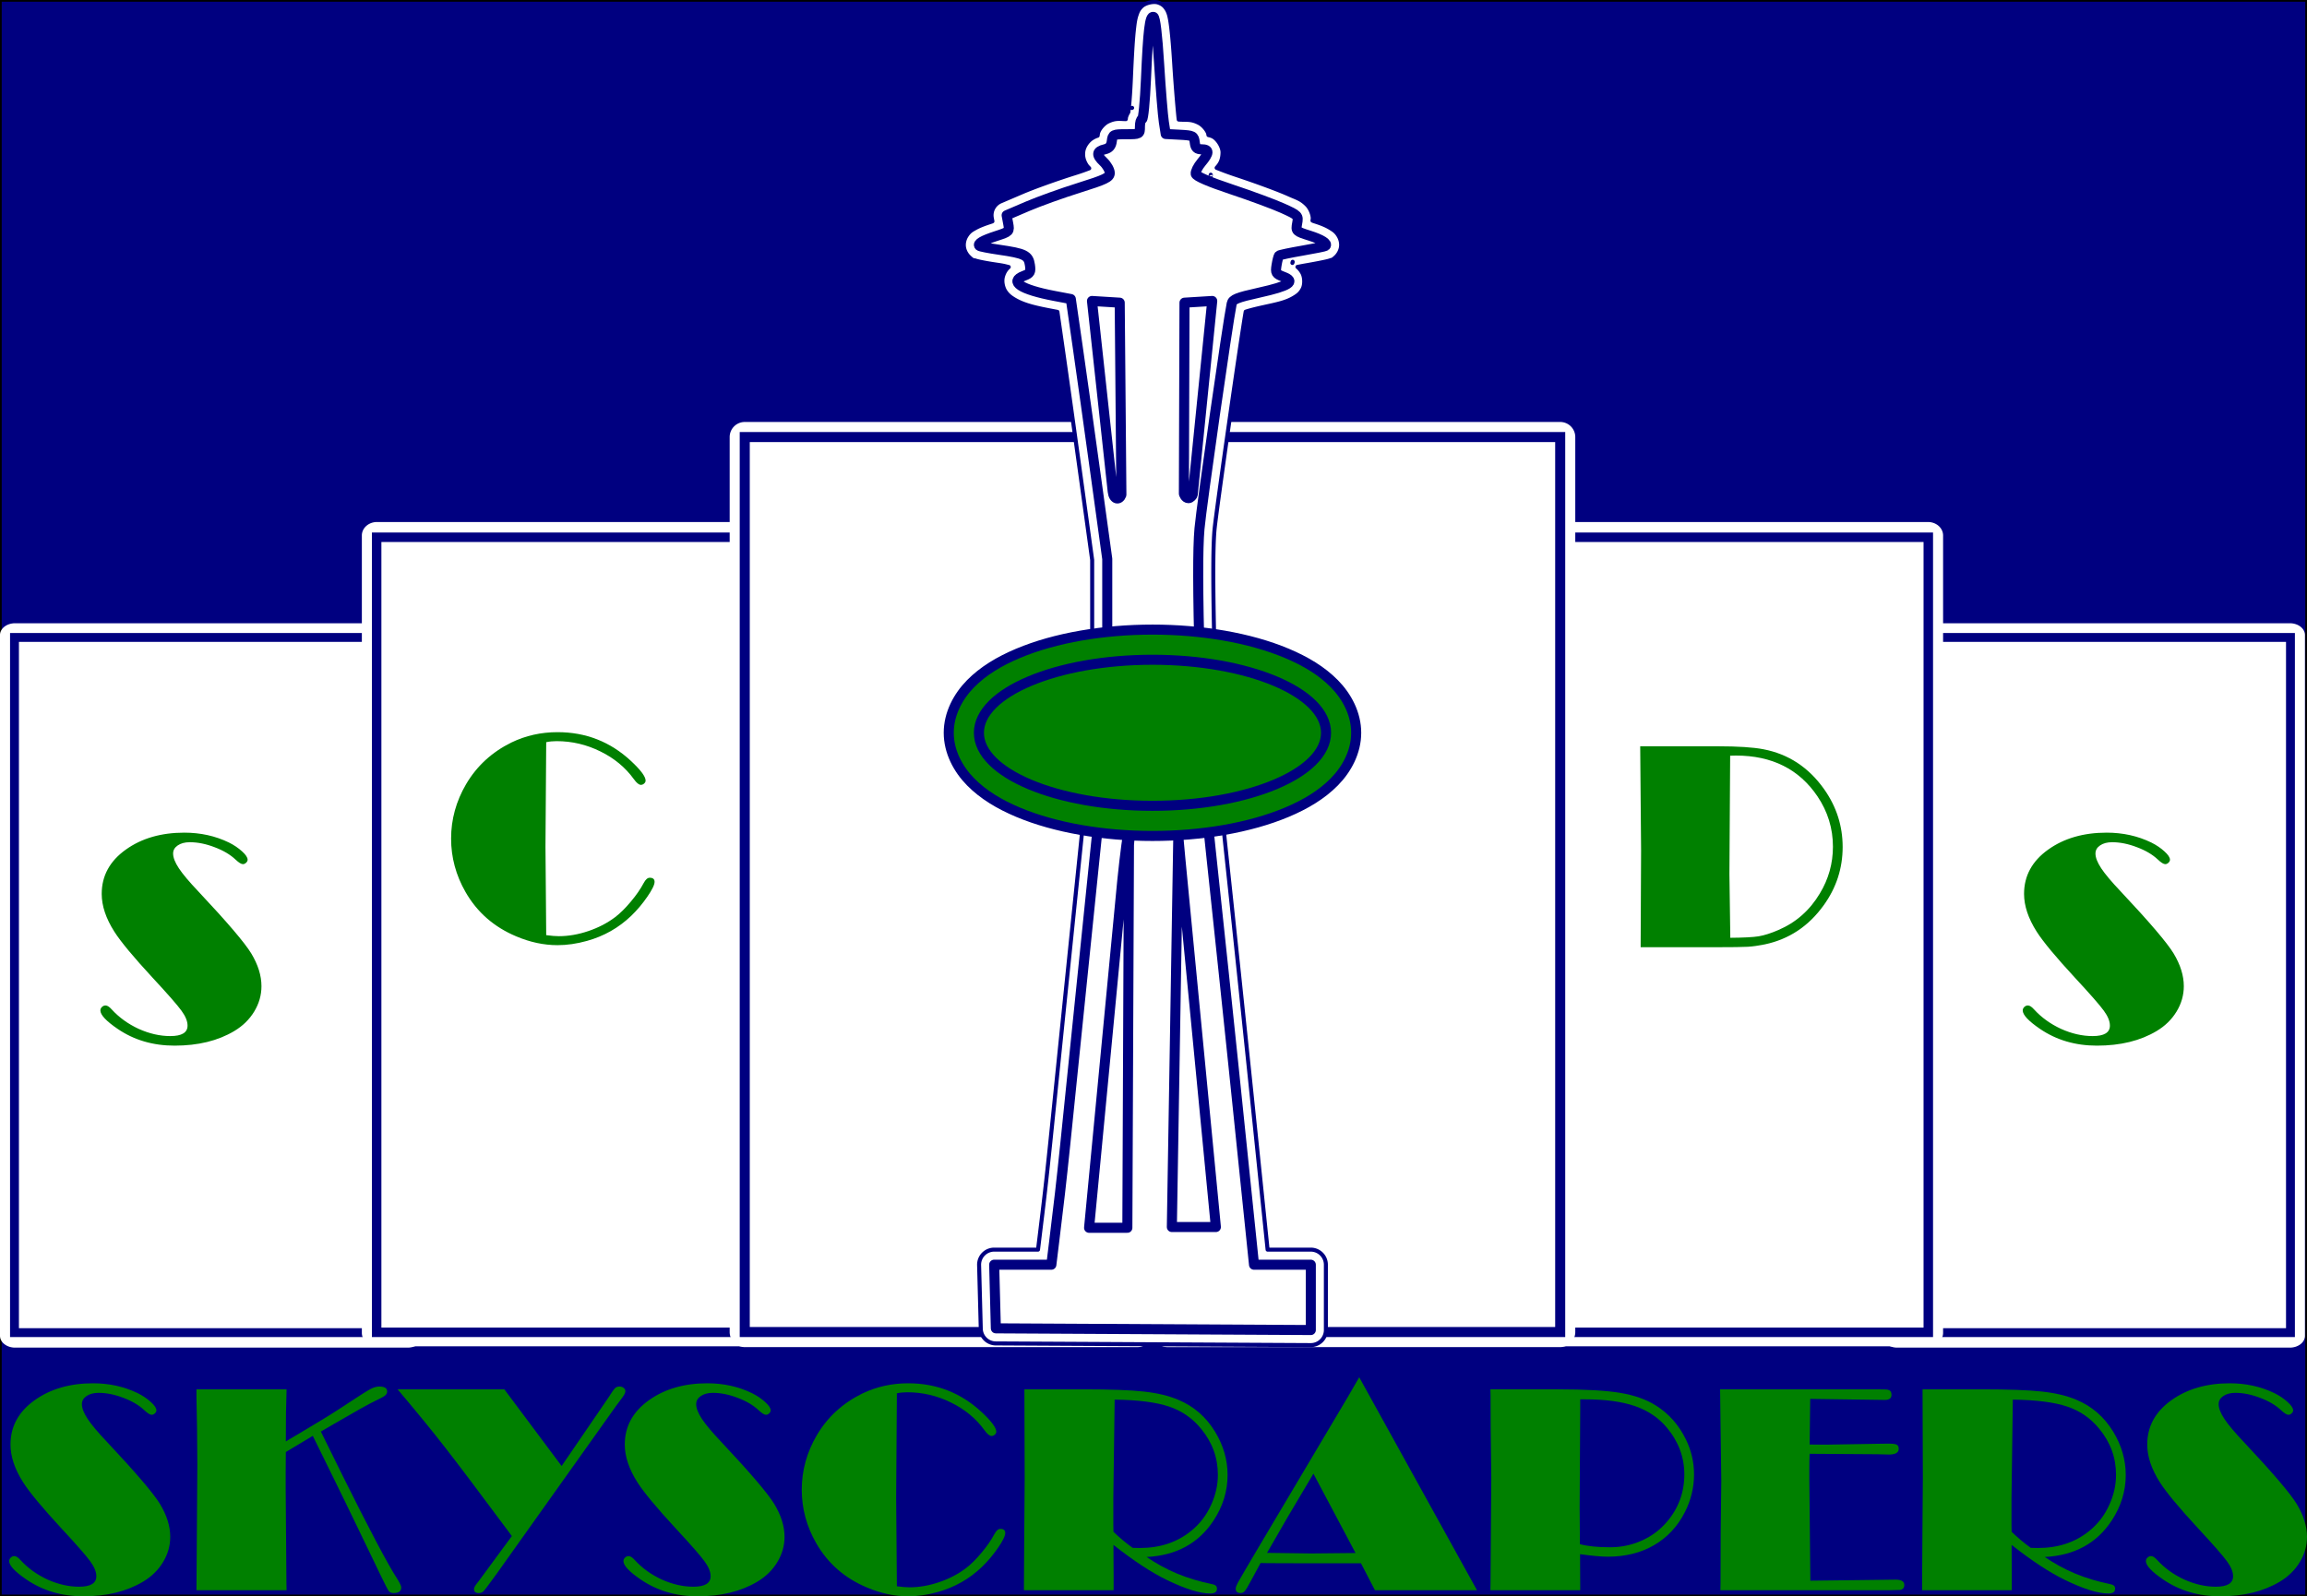 <?xml version="1.0" encoding="UTF-8" standalone="no"?>
<svg
   xmlns:dc="http://purl.org/dc/elements/1.1/"
   xmlns:cc="http://creativecommons.org/ns#"
   xmlns:rdf="http://www.w3.org/1999/02/22-rdf-syntax-ns#"
   xmlns:svg="http://www.w3.org/2000/svg"
   xmlns="http://www.w3.org/2000/svg"
   xmlns:xlink="http://www.w3.org/1999/xlink"
   version="1.1"
   id="svg2"
   viewBox="0 0 1147.579 794.266"
   height="794.266"
   width="1147.579">
  <rect x="0" y="0" width="1147.579" height="794.266" fill="#808080" stroke="none"/>
  <defs
     id="defs4" />
  <rect
     y="0.428"
     x="0.428"
     height="793.41"
     width="1146.723"
     id="rect4159"
     style="opacity:1;fill:#000080;fill-opacity:1;stroke:#000000;stroke-width:0.856;stroke-linecap:round;stroke-linejoin:miter;stroke-miterlimit:4;stroke-dasharray:none;stroke-dashoffset:0;stroke-opacity:1" />
  <g
     transform="translate(-2e-4,-381.08)"
     id="layer1">
    <path
       d="m 580.779,591.045 a 7.501,7.501 0 0 0 -7.5,7.5 l 0,445.316 a 7.501,7.501 0 0 0 7.5,7.5 l 195.316,0 a 7.501,7.501 0 0 0 7.5,-7.5 l 0,-445.316 a 7.501,7.501 0 0 0 -7.5,-7.5 l -195.316,0 z"
       id="b_right_3_outline"
       style="opacity:1;fill:#ffffff;fill-opacity:1;stroke:none;stroke-width:5;stroke-linecap:butt;stroke-linejoin:miter;stroke-miterlimit:4;stroke-dasharray:none;stroke-dashoffset:0;stroke-opacity:1"
       xlink:href="#b_right_1"
       transform="matrix(1,0,0,0.783,362.964,228.401)" />
    <rect
       y="698.253"
       x="943.45"
       height="345.903"
       width="195.903"
       id="b_right_3"
       style="opacity:1;fill:#ffffff;fill-opacity:1;stroke:#000080;stroke-width:4.413;stroke-linecap:butt;stroke-linejoin:miter;stroke-miterlimit:4;stroke-dasharray:none;stroke-dashoffset:0;stroke-opacity:1" />
    <path
       transform="matrix(1,0,0,0.891,182.964,114.202)"
       xlink:href="#b_right_1"
       style="opacity:1;fill:#ffffff;fill-opacity:1;stroke:none;stroke-width:5;stroke-linecap:butt;stroke-linejoin:miter;stroke-miterlimit:4;stroke-dasharray:none;stroke-dashoffset:0;stroke-opacity:1"
       id="b_right_2_outline"
       d="m 580.779,591.045 a 7.501,7.501 0 0 0 -7.5,7.5 l 0,445.316 a 7.501,7.501 0 0 0 7.5,7.5 l 195.316,0 a 7.501,7.501 0 0 0 7.5,-7.5 l 0,-445.316 a 7.501,7.501 0 0 0 -7.5,-7.5 l -195.316,0 z" />
    <rect
       style="opacity:1;fill:#ffffff;fill-opacity:1;stroke:#000080;stroke-width:4.716;stroke-linecap:butt;stroke-linejoin:miter;stroke-miterlimit:4;stroke-dasharray:none;stroke-dashoffset:0;stroke-opacity:1"
       id="b_right_2"
       width="195.6"
       height="395.6"
       x="763.602"
       y="648.404" />
    <path
       transform="translate(0,-6.4952964e-6)"
       d="m 580.779,591.045 a 7.501,7.501 0 0 0 -7.5,7.5 l 0,445.316 a 7.501,7.501 0 0 0 7.5,7.5 l 195.316,0 a 7.501,7.501 0 0 0 7.5,-7.5 l 0,-445.316 a 7.501,7.501 0 0 0 -7.5,-7.5 l -195.316,0 z"
       id="b_right_1_outline"
       style="opacity:1;fill:#ffffff;fill-opacity:1;stroke:none;stroke-width:5;stroke-linecap:butt;stroke-linejoin:miter;stroke-miterlimit:4;stroke-dasharray:none;stroke-dashoffset:0;stroke-opacity:1"
       xlink:href="#b_right_1" />
    <rect
       y="598.545"
       x="580.78"
       height="445.316"
       width="195.316"
       id="b_right_1"
       style="opacity:1;fill:#ffffff;fill-opacity:1;stroke:#000080;stroke-width:5;stroke-linecap:butt;stroke-linejoin:miter;stroke-miterlimit:4;stroke-dasharray:none;stroke-dashoffset:0;stroke-opacity:1" />
    <path
       transform="matrix(-1,0,0,0.783,783.596,228.401)"
       xlink:href="#b_right_1"
       style="opacity:1;fill:#ffffff;fill-opacity:1;stroke:none;stroke-width:5;stroke-linecap:butt;stroke-linejoin:miter;stroke-miterlimit:4;stroke-dasharray:none;stroke-dashoffset:0;stroke-opacity:1"
       id="b_left_3_outline"
       d="m 580.779,591.045 a 7.501,7.501 0 0 0 -7.5,7.5 l 0,445.316 a 7.501,7.501 0 0 0 7.5,7.5 l 195.316,0 a 7.501,7.501 0 0 0 7.5,-7.5 l 0,-445.316 a 7.501,7.501 0 0 0 -7.5,-7.5 l -195.316,0 z" />
    <rect
       transform="scale(-1,1)"
       style="opacity:1;fill:#ffffff;fill-opacity:1;stroke:#000080;stroke-width:4.413;stroke-linecap:butt;stroke-linejoin:miter;stroke-miterlimit:4;stroke-dasharray:none;stroke-dashoffset:0;stroke-opacity:1"
       id="b_left_3"
       width="195.903"
       height="345.903"
       x="-203.11"
       y="698.253" />
    <path
       d="m 580.779,591.045 a 7.501,7.501 0 0 0 -7.5,7.5 l 0,445.316 a 7.501,7.501 0 0 0 7.5,7.5 l 195.316,0 a 7.501,7.501 0 0 0 7.5,-7.5 l 0,-445.316 a 7.501,7.501 0 0 0 -7.5,-7.5 l -195.316,0 z"
       id="b_left_2_outline"
       style="opacity:1;fill:#ffffff;fill-opacity:1;stroke:none;stroke-width:5;stroke-linecap:butt;stroke-linejoin:miter;stroke-miterlimit:4;stroke-dasharray:none;stroke-dashoffset:0;stroke-opacity:1"
       xlink:href="#b_right_1"
       transform="matrix(-1,0,0,0.891,963.596,114.202)" />
    <rect
       transform="scale(-1,1)"
       y="648.404"
       x="-382.958"
       height="395.6"
       width="195.6"
       id="b_left_2"
       style="opacity:1;fill:#ffffff;fill-opacity:1;stroke:#000080;stroke-width:4.716;stroke-linecap:butt;stroke-linejoin:miter;stroke-miterlimit:4;stroke-dasharray:none;stroke-dashoffset:0;stroke-opacity:1" />
    <path
       transform="matrix(-1,0,0,1,1146.56,-8.5047036e-6)"
       xlink:href="#b_right_1"
       style="opacity:1;fill:#ffffff;fill-opacity:1;stroke:none;stroke-width:5;stroke-linecap:butt;stroke-linejoin:miter;stroke-miterlimit:4;stroke-dasharray:none;stroke-dashoffset:0;stroke-opacity:1"
       id="b_left_1_Outline"
       d="m 580.779,591.045 a 7.501,7.501 0 0 0 -7.5,7.5 l 0,445.316 a 7.501,7.501 0 0 0 7.5,7.5 l 195.316,0 a 7.501,7.501 0 0 0 7.5,-7.5 l 0,-445.316 a 7.501,7.501 0 0 0 -7.5,-7.5 l -195.316,0 z" />
    <rect
       transform="scale(-1,1)"
       style="opacity:1;fill:#ffffff;fill-opacity:1;stroke:#000080;stroke-width:5;stroke-linecap:butt;stroke-linejoin:miter;stroke-miterlimit:4;stroke-dasharray:none;stroke-dashoffset:0;stroke-opacity:1"
       id="b_left_1"
       width="195.316"
       height="445.316"
       x="-565.78"
       y="598.545" />
    <path
       transform="translate(213.491,218.782)"
       d="m 360.564,163.299 c -2.243,0.031 -4.825,0.922 -6.078,2.107 -1.671,1.58 -2.079,2.844 -2.463,3.91 -0.769,2.132 -1.026,4.002 -1.342,6.643 -0.632,5.281 -1.1,13.263 -1.635,25.609 -0.23,5.303 -0.56,10.133 -0.889,13.498 -0.135,1.385 -0.264,2.304 -0.373,3.041 -0.586,0.981 -0.938,1.814 -1.139,2.52 -0.094,0.331 -0.052,0.629 -0.121,0.947 -3.133,-0.031 -5.02,-0.594 -8.844,1.209 -1.964,0.926 -3.999,3.243 -4.707,5.016 -0.375,0.939 -0.345,1.378 -0.455,2.014 -0.915,0.307 -1.854,0.702 -2.883,1.371 -1.752,1.141 -3.921,3.692 -4.277,6.688 -0.356,2.995 0.738,5.204 1.703,6.701 0.385,0.597 0.86,0.982 1.275,1.477 -1.99,0.728 -3.222,1.251 -7.355,2.547 -8.694,2.725 -20.127,6.82 -26.352,9.484 l -10.34,4.426 a 7.501,7.501 0 0 0 -4.42,8.279 l 0.307,1.635 c -0.186,0.067 -0.194,0.102 -0.396,0.168 -3.591,1.166 -6.204,2.115 -8.605,3.518 -1.201,0.701 -2.502,1.303 -3.957,3.643 -0.728,1.17 -1.444,3.078 -1.229,5.205 0.216,2.127 1.361,3.955 2.389,4.982 2.465,2.465 2.658,1.758 3.152,1.93 0.494,0.172 0.86,0.269 1.252,0.369 0.784,0.201 1.626,0.381 2.611,0.574 1.97,0.387 4.453,0.806 7.125,1.193 3.648,0.53 4.146,0.772 5.777,1.154 -1.163,1.024 -2.211,2.393 -2.857,4.639 -0.753,2.612 0.027,5.683 1.164,7.43 1.137,1.747 2.382,2.685 3.584,3.475 4.808,3.16 10.68,4.558 19.461,6.225 l 2.863,0.543 2.648,18.379 c 1.871,12.98 5.952,42.085 9.057,64.605 a 7.501,7.501 0 0 0 0,0.002 l 5.58,40.463 0,43.26 0,43.389 -6.865,66.746 C 306.589,753.204 308.522,737.702 303.457,779.107 l -0.607,4.973 -21.803,0 a 7.501,7.501 0 0 0 -7.498,7.697 l 0.832,31.666 a 7.501,7.501 0 0 0 7.459,7.303 l 156.668,0.834 a 7.501,7.501 0 0 0 7.539,-7.5 l 0,-32.5 a 7.501,7.501 0 0 0 -7.5,-7.5 l -21.49,0 C 409.6,711.678 405.202,668.719 396.678,588.908 a 7.501,7.501 0 0 0 0,-0.006 c -3.837,-35.681 -4.589,-47.928 -5.846,-95.021 -1.015,-38.051 -1.01,-58.732 -0.191,-67.883 0.837,-9.352 13.614,-98.177 15.521,-108.621 1.383,-0.458 3.648,-1.115 8.34,-2.156 7.718,-1.713 12.091,-2.467 16.496,-5.377 1.101,-0.727 2.45,-1.667 3.537,-3.871 1.087,-2.204 0.918,-5.916 -0.264,-7.965 -0.81,-1.404 -1.601,-2.245 -2.385,-2.906 1.279,-0.242 2.305,-0.459 3.746,-0.707 3.103,-0.534 5.969,-1.066 8.158,-1.51 1.095,-0.222 2.009,-0.418 2.779,-0.604 0.385,-0.093 0.722,-0.176 1.141,-0.303 0.209,-0.063 0.43,-0.128 0.809,-0.277 0.378,-0.15 0.657,0.214 2.576,-1.658 1.086,-1.059 2.216,-2.887 2.471,-4.93 0.255,-2.043 -0.336,-3.887 -0.992,-5.086 -1.313,-2.398 -2.656,-3.171 -3.889,-3.965 -2.466,-1.589 -5.143,-2.612 -8.566,-3.691 -0.373,-0.117 -0.426,-0.183 -0.746,-0.303 0.035,-0.506 0.17,-0.737 0.127,-1.404 -0.127,-1.974 -1.282,-4.739 -2.762,-6.287 -2.959,-3.097 -5.195,-3.53 -9.064,-5.281 -5.171,-2.34 -16.321,-6.419 -26.135,-9.684 -4.365,-1.452 -7.216,-2.564 -9.844,-3.611 1.526,-1.699 2.851,-3.507 2.939,-7.561 0.062,-2.847 -2.448,-6.796 -4.812,-7.994 -0.838,-0.425 -1.503,-0.561 -2.189,-0.732 -0.114,-0.413 -0.048,-0.6 -0.252,-1.104 -0.718,-1.769 -2.645,-3.975 -4.506,-4.93 -3.721,-1.91 -5.699,-1.458 -9.086,-1.637 a 7.501,7.501 0 0 0 -0.002,0 l -0.938,-0.049 c -0.285,-1.876 -1.487,-15.571 -2.264,-28.078 -0.46,-7.411 -0.948,-13.295 -1.461,-17.559 -0.256,-2.132 -0.504,-3.829 -0.836,-5.34 -0.166,-0.756 -0.325,-1.438 -0.701,-2.389 -0.188,-0.475 -0.409,-1.023 -0.963,-1.83 -0.554,-0.807 -1.468,-2.187 -3.992,-3.023 -0.611,-0.202 -1.321,-0.288 -2.068,-0.277 z m -10.902,52.678 c -0.022,0.019 -0.031,0.036 -0.053,0.055 0.02,-0.018 0.013,-0.023 0.033,-0.041 0.004,-0.004 0.015,-0.01 0.019,-0.014 z m 39.158,33.52 c -0.295,1.395 -0.028,-1.039 0,0 z m 40.711,43.061 c -0.013,0.036 0.058,0.174 -0.152,0.582 0.01,-0.04 0.024,-0.122 0.033,-0.158 0.074,-0.284 0.142,-0.486 0.119,-0.424 z"
       id="SN_Outline"
       style="fill:#ffffff;stroke:#000080;stroke-width:2;stroke-linejoin:round;stroke-miterlimit:4;stroke-dasharray:none;stroke-opacity:1"
       xlink:href="#path4177" />
    <path
       id="SN"
       d="m 495.37,1042.029 -0.833,-31.667 28.441,3e-4 1.414,-11.563 c 5.066,-41.409 3.149,-26.056 19.49,-184.94 l 6.904,-67.127 0,-43.774 0,-43.775 -5.649,-40.973 c -3.107,-22.535 -7.185,-51.628 -9.063,-64.652 l -3.413,-23.679 -8.125,-1.542 c -16.764,-3.182 -22.8,-7.149 -15.226,-10.007 3.15,-1.189 3.523,-1.857 3.005,-5.386 -0.708,-4.822 -2.557,-5.743 -15.226,-7.582 -5.127,-0.744 -9.59,-1.621 -9.917,-1.947 -1.099,-1.099 1.697,-2.732 8.415,-4.912 6.559,-2.129 6.662,-2.238 5.911,-6.244 l -0.765,-4.077 10.339,-4.425 c 5.687,-2.434 17.227,-6.584 25.646,-9.222 13.111,-4.109 15.307,-5.17 15.312,-7.392 0,-1.427 -1.411,-3.926 -3.143,-5.553 -3.683,-3.46 -3.469,-5.258 0.742,-6.242 2.14,-0.5 3.149,-1.706 3.428,-4.097 0.376,-3.22 0.733,-3.388 7.188,-3.388 6.713,0 6.792,-0.043 6.792,-3.75 0,-2.062 0.481,-3.75 1.07,-3.75 0.588,0 1.453,-8.859 1.922,-19.688 1.064,-24.581 1.929,-31.796 3.738,-31.197 0.888,0.294 1.915,8.833 2.824,23.486 0.786,12.663 1.843,25.67 2.349,28.904 l 0.92,5.88 7.026,0.37 c 6.629,0.349 7.048,0.564 7.421,3.808 0.311,2.7 1.048,3.438 3.438,3.438 3.887,0 3.848,1.806 -0.143,6.549 -1.752,2.082 -3.017,4.638 -2.812,5.681 0.24,1.225 6.566,3.958 17.872,7.719 9.625,3.202 21.06,7.433 25.411,9.402 7.677,3.473 7.889,3.696 7.175,7.507 -0.72,3.835 -0.576,3.978 6.109,6.085 6.121,1.929 9.237,3.937 7.993,5.15 -0.241,0.235 -5.414,1.283 -11.496,2.33 -6.082,1.047 -11.31,2.154 -11.616,2.46 -0.306,0.306 -0.865,2.455 -1.24,4.775 -0.625,3.856 -0.336,4.348 3.364,5.741 6.333,2.385 2.987,4.595 -11.993,7.92 -11.017,2.445 -13.242,3.337 -13.688,5.488 -2.004,9.647 -14.977,100.312 -16.018,111.943 -0.902,10.077 -0.853,30.634 0.164,68.75 1.258,47.14 2.041,59.864 5.887,95.625 8.817,82.552 13.132,124.726 21.078,201.875 l 28.247,0 0,32.5 z m 46.377,-50.034 19.04,0 0.8,-190.511 c 0.44,-4.398 0.435,-7.663 -0.011,-7.255 -0.446,0.407 -1.936,11.657 -3.311,25 z m 45.409,-183.507 -1.031,-11.25 -3.205,194.375 21.896,0 z m -29.341,-181.196 -0.832,-95.604 -13.793,-0.85 10.32,94.838 c 0.438,4.028 3.223,4.438 4.306,1.616 z m 35.472,-0.075 9.715,-96.38 -13.793,0.85 -0.301,95.064 c 0,0 0.64,2.209 2.282,2.209 1.053,0 2.042,-1.392 2.097,-1.743 z"
       style="fill:#ffffff;stroke:#000080;stroke-width:5;stroke-linejoin:round;stroke-miterlimit:4;stroke-dasharray:none;stroke-opacity:1" />
    <path
       transform="translate(-8.2712968e-5,-2.2698303e-6)"
       d="m 573.279,694.355 c -24.256,1.2e-4 -48.298,4.002 -66.869,11.818 -9.285,3.908 -17.316,8.718 -23.588,15.092 -6.272,6.373 -10.879,15.007 -10.879,24.428 4.6e-4,9.422 4.608,18.055 10.881,24.428 6.272,6.373 14.303,11.184 23.588,15.092 18.571,7.816 42.612,11.816 66.867,11.816 24.256,1.1e-4 48.296,-4.001 66.867,-11.816 9.286,-3.908 17.315,-8.719 23.588,-15.092 6.272,-6.373 10.882,-15.005 10.883,-24.426 7.4e-4,-9.422 -4.608,-18.056 -10.881,-24.43 -6.272,-6.374 -14.302,-11.184 -23.588,-15.092 -18.571,-7.816 -42.613,-11.818 -66.869,-11.818 z"
       id="frisbee_1"
       style="opacity:1;fill:#008000;fill-opacity:1;stroke:#000080;stroke-width:5;stroke-linecap:butt;stroke-linejoin:miter;stroke-miterlimit:4;stroke-dasharray:none;stroke-dashoffset:0;stroke-opacity:1"
       xlink:href="#path4213" />
    <ellipse
       ry="36.337"
       rx="86.337"
       cy="745.693"
       cx="573.28"
       id="frisbee_2"
       style="opacity:1;fill:#008000;fill-opacity:1;stroke:#000080;stroke-width:5;stroke-linecap:butt;stroke-linejoin:miter;stroke-miterlimit:4;stroke-dasharray:none;stroke-dashoffset:0;stroke-opacity:1" />
    <g
       id="text_s"
       style="font-style:normal;font-weight:normal;font-size:150px;line-height:125%;font-family:sans-serif;letter-spacing:0px;word-spacing:0px;fill:#008000;fill-opacity:1;stroke:none;stroke-width:1px;stroke-linecap:butt;stroke-linejoin:miter;stroke-opacity:1">
      <path
         id="path3361"
         style="font-style:normal;font-variant:normal;font-weight:normal;font-stretch:normal;font-family:Broadway;-inkscape-font-specification:Broadway;fill:#008000"
         d="m 52.5,881.367 q 1.318,0 3.076,1.978 5.493,6.006 13.403,9.668 7.983,3.589 15.747,3.589 8.569,0 8.569,-5.2 0,-3.296 -3.003,-7.397 -3.003,-4.175 -14.355,-16.406 -14.282,-15.454 -19.043,-22.925 -6.299,-9.888 -6.299,-18.823 0,-13.477 12.012,-22.046 11.792,-8.423 29.077,-8.423 12.085,0 22.192,4.907 3.809,1.904 6.519,4.395 2.783,2.49 2.783,4.175 0,0.806 -0.806,1.538 -0.732,0.659 -1.538,0.659 -1.245,0 -3.662,-2.271 -3.955,-3.735 -10.4,-6.152 -6.445,-2.49 -12.378,-2.49 -3.662,0 -6.006,1.611 -2.271,1.538 -2.271,4.028 0,3.003 2.856,7.324 2.856,4.321 9.668,11.499 21.533,22.925 26.367,30.908 5.054,8.423 5.054,16.26 0,6.665 -3.589,12.598 -3.589,5.933 -9.961,9.741 -12.158,7.251 -29.663,7.251 -16.113,0 -28.345,-8.35 -8.569,-5.859 -8.569,-9.155 0,-0.952 0.732,-1.685 0.806,-0.806 1.831,-0.806 z" />
    </g>
    <g
       id="text_c"
       style="font-style:normal;font-weight:normal;font-size:150px;line-height:125%;font-family:sans-serif;letter-spacing:0px;word-spacing:0px;fill:#008000;fill-opacity:1;stroke:none;stroke-width:1px;stroke-linecap:butt;stroke-linejoin:miter;stroke-opacity:1"
       transform="scale(1,1)">
      <path
         id="path3364"
         style="font-style:normal;font-variant:normal;font-weight:normal;font-stretch:normal;font-family:Broadway;-inkscape-font-specification:Broadway;fill:#008000"
         d="m 271.704,750.363 -0.366,51.929 0.366,44.092 q 3.809,0.513 6.299,0.513 7.178,0 14.722,-2.563 7.544,-2.563 13.33,-6.958 3.735,-2.856 7.69,-7.617 4.028,-4.761 6.445,-9.302 1.392,-2.637 3.003,-2.637 2.417,0 2.417,2.051 0,2.197 -3.662,7.471 -3.589,5.2 -7.91,9.375 -9.375,9.009 -22.046,12.524 -7.617,2.124 -14.648,2.124 -10.254,0 -20.581,-4.395 -16.553,-6.958 -25.195,-22.046 -7.178,-12.524 -7.178,-26.587 0,-14.355 7.471,-27.1 7.983,-13.55 22.559,-20.728 10.62,-5.127 22.925,-5.127 21.094,0 36.475,14.282 7.324,6.812 7.324,9.814 0,0.806 -0.732,1.465 -0.732,0.659 -1.611,0.659 -1.465,0 -3.516,-2.856 -6.299,-8.716 -16.626,-13.77 -10.327,-5.127 -21.826,-5.127 -2.71,0 -5.127,0.513 z" />
    </g>
    <g
       id="text_d"
       style="font-style:normal;font-weight:normal;font-size:150px;line-height:125%;font-family:sans-serif;letter-spacing:0px;word-spacing:0px;fill:#008000;fill-opacity:1;stroke:none;stroke-width:1px;stroke-linecap:butt;stroke-linejoin:miter;stroke-opacity:1">
      <path
         id="path3393"
         style="font-style:normal;font-variant:normal;font-weight:normal;font-stretch:normal;font-family:Broadway;-inkscape-font-specification:Broadway;fill:#008000"
         d="m 815.889,752.41 38.525,0 q 15.088,0 22.705,1.465 18.823,3.589 30.396,20.068 9.082,12.964 9.082,28.564 0,15.894 -9.375,28.931 -11.279,15.747 -29.443,19.556 -4.688,0.952 -8.35,1.172 -3.662,0.22 -16.113,0.22 l -37.207,0 0.22,-48.34 -0.439,-51.636 z m 44.751,4.688 -0.366,58.887 0.439,31.714 q 9.814,-0.073 14.062,-0.732 4.321,-0.732 9.888,-3.149 13.11,-5.64 20.581,-18.164 6.519,-10.767 6.519,-23.291 0,-13.623 -7.69,-25.049 -13.696,-20.288 -40.576,-20.288 l -2.856,0.073 z" />
    </g>
    <g
       id="text_s1"
       style="font-style:normal;font-weight:normal;font-size:150px;line-height:125%;font-family:sans-serif;letter-spacing:0px;word-spacing:0px;fill:#008000;fill-opacity:1;stroke:none;stroke-width:1px;stroke-linecap:butt;stroke-linejoin:miter;stroke-opacity:1">
      <path
         id="path3390"
         style="font-style:normal;font-variant:normal;font-weight:normal;font-stretch:normal;font-family:Broadway;-inkscape-font-specification:Broadway;fill:#008000"
         d="m 1008.742,881.368 q 1.318,0 3.076,1.978 5.493,6.006 13.403,9.668 7.983,3.589 15.747,3.589 8.569,0 8.569,-5.2 0,-3.296 -3.003,-7.397 -3.003,-4.175 -14.355,-16.406 -14.282,-15.454 -19.043,-22.925 -6.299,-9.888 -6.299,-18.823 0,-13.477 12.012,-22.046 11.792,-8.423 29.077,-8.423 12.085,0 22.192,4.907 3.809,1.904 6.519,4.395 2.783,2.49 2.783,4.175 0,0.806 -0.806,1.538 -0.732,0.659 -1.538,0.659 -1.245,0 -3.662,-2.271 -3.955,-3.735 -10.4,-6.152 -6.445,-2.49 -12.378,-2.49 -3.662,0 -6.006,1.611 -2.271,1.538 -2.271,4.028 0,3.003 2.857,7.324 2.856,4.321 9.668,11.499 21.533,22.925 26.367,30.908 5.054,8.423 5.054,16.26 0,6.665 -3.589,12.598 -3.589,5.933 -9.961,9.741 -12.158,7.251 -29.663,7.251 -16.113,0 -28.345,-8.35 -8.569,-5.859 -8.569,-9.155 0,-0.952 0.732,-1.685 0.806,-0.806 1.831,-0.806 z" />
    </g>
    <g
       id="text_skyscrapers"
       style="font-style:normal;font-weight:normal;font-size:150px;line-height:125%;font-family:sans-serif;letter-spacing:0px;word-spacing:0px;fill:#008000;fill-opacity:1;stroke:none;stroke-width:1px;stroke-linecap:butt;stroke-linejoin:miter;stroke-opacity:1">
      <path
         id="path3367"
         style="font-style:normal;font-variant:normal;font-weight:normal;font-stretch:normal;font-family:Broadway;-inkscape-font-specification:Broadway;fill:#008000"
         d="m 7.125,1155.351 q 1.318,0 3.076,1.978 5.493,6.006 13.403,9.668 7.983,3.589 15.747,3.589 8.569,0 8.569,-5.2 0,-3.296 -3.003,-7.397 -3.003,-4.175 -14.355,-16.406 -14.282,-15.454 -19.043,-22.925 -6.299,-9.888 -6.299,-18.823 0,-13.476 12.012,-22.046 11.792,-8.423 29.077,-8.423 12.085,0 22.192,4.907 3.809,1.904 6.519,4.394 2.783,2.49 2.783,4.175 0,0.806 -0.806,1.538 -0.732,0.659 -1.538,0.659 -1.245,0 -3.662,-2.271 -3.955,-3.735 -10.4,-6.152 -6.445,-2.49 -12.378,-2.49 -3.662,0 -6.006,1.611 -2.271,1.538 -2.271,4.028 0,3.003 2.856,7.324 2.856,4.321 9.668,11.499 21.533,22.925 26.367,30.908 5.054,8.423 5.054,16.26 0,6.665 -3.589,12.598 -3.589,5.933 -9.961,9.741 -12.158,7.251 -29.663,7.251 -16.113,0 -28.345,-8.35 -8.569,-5.859 -8.569,-9.155 0,-0.952 0.732,-1.685 0.806,-0.806 1.831,-0.806 z" />
      <path
         id="path3369"
         style="font-style:normal;font-variant:normal;font-weight:normal;font-stretch:normal;font-family:Broadway;-inkscape-font-specification:Broadway;fill:#008000"
         d="m 159.615,1093.388 10.913,22.119 q 9.448,19.043 16.479,32.373 7.031,13.33 10.474,18.604 2.124,3.369 2.124,4.468 0,2.783 -3.809,2.783 -1.685,0 -2.49,-1.099 -0.732,-1.025 -3.809,-7.397 l -4.541,-9.448 -7.178,-14.868 -6.665,-13.77 -4.907,-10.034 -10.62,-21.607 -13.403,8.057 -0.073,10.84 0,7.251 0.366,47.022 0.073,3.662 -44.824,0 0.439,-62.549 -0.146,-17.798 -0.293,-15.601 0,-4.028 44.824,0 -0.293,11.719 -0.073,14.209 12.524,-7.471 q 10.62,-6.299 18.896,-11.865 8.35,-5.493 10.693,-6.738 2.344,-1.245 4.395,-1.245 3.882,0 3.882,2.417 0,1.245 -1.099,2.124 -1.025,0.806 -4.907,2.637 -4.614,2.197 -20.435,11.426 l -6.519,3.809 z" />
      <path
         id="path3371"
         style="font-style:normal;font-variant:normal;font-weight:normal;font-stretch:normal;font-family:Broadway;-inkscape-font-specification:Broadway;fill:#008000"
         d="m 279.366,1110.527 23.291,-34.058 q 2.344,-3.735 3.223,-4.614 0.879,-0.879 2.271,-0.879 1.245,0 2.051,0.659 0.879,0.659 0.879,1.611 0,0.952 -0.879,2.271 -0.586,0.952 -1.465,2.051 l -2.344,3.149 -59.546,83.716 -2.417,3.296 q -3.149,4.395 -4.028,5.2 -0.806,0.806 -2.271,0.806 -2.344,0 -2.344,-2.051 0,-1.099 2.124,-3.589 l 16.699,-22.705 -2.051,-2.783 q -22.266,-29.956 -31.494,-41.748 -9.155,-11.792 -23.291,-28.491 l 53.101,0 28.491,38.159 z" />
      <path
         id="path3373"
         style="font-style:normal;font-variant:normal;font-weight:normal;font-stretch:normal;font-family:Broadway;-inkscape-font-specification:Broadway;fill:#008000"
         d="m 312.692,1155.351 q 1.318,0 3.076,1.978 5.493,6.006 13.403,9.668 7.983,3.589 15.747,3.589 8.569,0 8.569,-5.2 0,-3.296 -3.003,-7.397 -3.003,-4.175 -14.355,-16.406 -14.282,-15.454 -19.043,-22.925 -6.299,-9.888 -6.299,-18.823 0,-13.476 12.012,-22.046 11.792,-8.423 29.077,-8.423 12.085,0 22.192,4.907 3.809,1.904 6.519,4.394 2.783,2.49 2.783,4.175 0,0.806 -0.806,1.538 -0.732,0.659 -1.538,0.659 -1.245,0 -3.662,-2.271 -3.955,-3.735 -10.4,-6.152 -6.445,-2.49 -12.378,-2.49 -3.662,0 -6.006,1.611 -2.271,1.538 -2.271,4.028 0,3.003 2.856,7.324 2.856,4.321 9.668,11.499 21.533,22.925 26.367,30.908 5.054,8.423 5.054,16.26 0,6.665 -3.589,12.598 -3.589,5.933 -9.961,9.741 -12.158,7.251 -29.663,7.251 -16.113,0 -28.345,-8.35 -8.569,-5.859 -8.569,-9.155 0,-0.952 0.732,-1.685 0.806,-0.806 1.831,-0.806 z" />
      <path
         id="path3375"
         style="font-style:normal;font-variant:normal;font-weight:normal;font-stretch:normal;font-family:Broadway;-inkscape-font-specification:Broadway;fill:#008000"
         d="m 446.139,1074.345 -0.366,51.929 0.366,44.092 q 3.809,0.513 6.299,0.513 7.178,0 14.722,-2.563 7.544,-2.563 13.33,-6.958 3.735,-2.857 7.69,-7.617 4.028,-4.761 6.445,-9.302 1.392,-2.637 3.003,-2.637 2.417,0 2.417,2.051 0,2.197 -3.662,7.471 -3.589,5.2 -7.91,9.375 -9.375,9.009 -22.046,12.524 -7.617,2.124 -14.648,2.124 -10.254,0 -20.581,-4.394 -16.553,-6.958 -25.195,-22.046 -7.178,-12.524 -7.178,-26.587 0,-14.355 7.471,-27.1 7.983,-13.55 22.559,-20.728 10.62,-5.127 22.925,-5.127 21.094,0 36.475,14.282 7.324,6.811 7.324,9.814 0,0.806 -0.732,1.465 -0.732,0.659 -1.611,0.659 -1.465,0 -3.516,-2.857 -6.299,-8.716 -16.626,-13.77 -10.327,-5.127 -21.826,-5.127 -2.71,0 -5.127,0.513 z" />
      <path
         id="path3377"
         style="font-style:normal;font-variant:normal;font-weight:normal;font-stretch:normal;font-family:Broadway;-inkscape-font-specification:Broadway;fill:#008000"
         d="m 570.358,1155.791 q 7.031,4.834 15.161,8.276 8.203,3.369 17.578,5.274 2.271,0.439 2.271,2.197 0,2.417 -3.369,2.417 -7.69,0 -21.606,-6.738 -11.572,-5.64 -26.514,-17.432 l 0,3.003 0.073,12.451 0,7.104 -44.604,0 0,-3.296 0.146,-23.877 0.22,-28.564 -0.146,-44.238 29.443,0 q 19.775,0 29.883,1.099 10.107,1.099 17.212,4.102 11.572,4.834 18.311,15.893 6.226,10.254 6.226,21.533 0,12.012 -6.958,22.632 -11.206,17.065 -33.325,18.164 z m -6.958,-4.541 3.516,0.073 q 15.088,0 25.488,-8.423 6.592,-5.273 10.107,-13.184 3.296,-7.251 3.296,-14.795 0,-12.817 -8.35,-22.925 -6.372,-7.837 -15.967,-11.06 -9.595,-3.223 -27.026,-3.442 l -0.659,49.072 0,13.257 0.073,3.442 q 4.468,4.321 9.521,7.983 z" />
      <path
         id="path3379"
         style="font-style:normal;font-variant:normal;font-weight:normal;font-stretch:normal;font-family:Broadway;-inkscape-font-specification:Broadway;fill:#008000"
         d="m 676.119,1066.362 58.594,105.981 -50.757,0 -6.958,-13.403 -24.609,0 -21.68,-0.073 -3.662,-0.073 -4.834,8.935 q -2.124,4.028 -3.003,4.981 -0.806,1.025 -2.051,1.025 -2.49,0 -2.49,-2.197 0,-0.952 1.392,-3.516 1.465,-2.637 10.034,-17.139 l 44.312,-74.634 5.713,-9.888 z m -22.778,47.974 -12.817,21.606 -10.254,17.798 21.973,0.293 22.046,-0.22 -20.947,-39.477 z" />
      <path
         id="path3381"
         style="font-style:normal;font-variant:normal;font-weight:normal;font-stretch:normal;font-family:Broadway;-inkscape-font-specification:Broadway;fill:#008000"
         d="m 785.983,1154.399 0,2.051 0.073,14.062 0,1.831 -44.678,0 0.073,-4.468 0.366,-51.489 -0.293,-24.463 -0.073,-16.626 -0.073,-2.93 33.472,0 q 20.508,0 31.055,1.758 10.62,1.758 17.798,6.299 9.668,6.079 14.941,16.919 4.028,8.276 4.028,17.358 0,9.814 -4.541,18.75 -5.42,10.693 -15.381,16.48 -9.888,5.713 -22.925,5.713 -4.834,0 -13.843,-1.245 z m 0.073,-77.051 0,4.907 -0.293,48.926 0.146,18.237 q 5.786,1.538 15.015,1.538 8.276,0 15.674,-3.296 7.397,-3.296 12.524,-9.302 8.716,-10.181 8.716,-23.657 0,-12.817 -8.643,-23.218 -6.152,-7.397 -15.894,-10.767 -9.741,-3.369 -25.049,-3.369 l -2.197,0 z" />
      <path
         id="path3383"
         style="font-style:normal;font-variant:normal;font-weight:normal;font-stretch:normal;font-family:Broadway;-inkscape-font-specification:Broadway;fill:#008000"
         d="m 900.167,1104.448 q -0.146,3.369 -0.146,8.203 l 0,4.394 0.513,50.537 24.829,-0.293 17.578,-0.22 q 4.321,0 4.321,2.637 0,2.197 -2.197,2.49 -0.513,0.073 -6.079,0.146 l -83.203,0 0.073,-3.809 0.073,-24.463 0.293,-26.221 -0.586,-45.483 77.637,0 q 5.2,0 5.933,0.22 1.685,0.44 1.685,2.49 0,2.563 -3.223,2.563 l -0.513,0 -36.694,-0.513 -0.293,22.705 7.983,0.073 25.635,-0.44 5.64,-0.073 q 3.076,0 4.028,0.513 1.025,0.513 1.025,2.051 0,2.857 -4.834,2.857 l -5.786,-0.146 -33.691,-0.22 z" />
      <path
         id="path3385"
         style="font-style:normal;font-variant:normal;font-weight:normal;font-stretch:normal;font-family:Broadway;-inkscape-font-specification:Broadway;fill:#008000"
         d="m 1017.135,1155.791 q 7.031,4.834 15.161,8.276 8.203,3.369 17.578,5.274 2.271,0.439 2.271,2.197 0,2.417 -3.369,2.417 -7.69,0 -21.606,-6.738 -11.572,-5.64 -26.514,-17.432 l 0,3.003 0.073,12.451 0,7.104 -44.605,0 0,-3.296 0.146,-23.877 0.22,-28.564 -0.146,-44.238 29.443,0 q 19.775,0 29.883,1.099 10.107,1.099 17.212,4.102 11.572,4.834 18.311,15.893 6.226,10.254 6.226,21.533 0,12.012 -6.958,22.632 -11.206,17.065 -33.325,18.164 z m -6.958,-4.541 3.516,0.073 q 15.088,0 25.488,-8.423 6.592,-5.273 10.107,-13.184 3.296,-7.251 3.296,-14.795 0,-12.817 -8.35,-22.925 -6.372,-7.837 -15.967,-11.06 -9.595,-3.223 -27.026,-3.442 l -0.659,49.072 0,13.257 0.073,3.442 q 4.468,4.321 9.521,7.983 z" />
      <path
         id="path3387"
         style="font-style:normal;font-variant:normal;font-weight:normal;font-stretch:normal;font-family:Broadway;-inkscape-font-specification:Broadway;fill:#008000"
         d="m 1070.016,1155.351 q 1.318,0 3.076,1.978 5.493,6.006 13.403,9.668 7.983,3.589 15.747,3.589 8.569,0 8.569,-5.2 0,-3.296 -3.003,-7.397 -3.003,-4.175 -14.355,-16.406 -14.282,-15.454 -19.043,-22.925 -6.299,-9.888 -6.299,-18.823 0,-13.476 12.012,-22.046 11.792,-8.423 29.077,-8.423 12.085,0 22.192,4.907 3.809,1.904 6.519,4.394 2.783,2.49 2.783,4.175 0,0.806 -0.806,1.538 -0.732,0.659 -1.538,0.659 -1.245,0 -3.662,-2.271 -3.955,-3.735 -10.4,-6.152 -6.445,-2.49 -12.378,-2.49 -3.662,0 -6.006,1.611 -2.271,1.538 -2.271,4.028 0,3.003 2.857,7.324 2.856,4.321 9.668,11.499 21.533,22.925 26.367,30.908 5.054,8.423 5.054,16.26 0,6.665 -3.589,12.598 -3.589,5.933 -9.961,9.741 -12.158,7.251 -29.663,7.251 -16.113,0 -28.345,-8.35 -8.569,-5.859 -8.569,-9.155 0,-0.952 0.732,-1.685 0.806,-0.806 1.831,-0.806 z" />
    </g>
  </g>
</svg>
